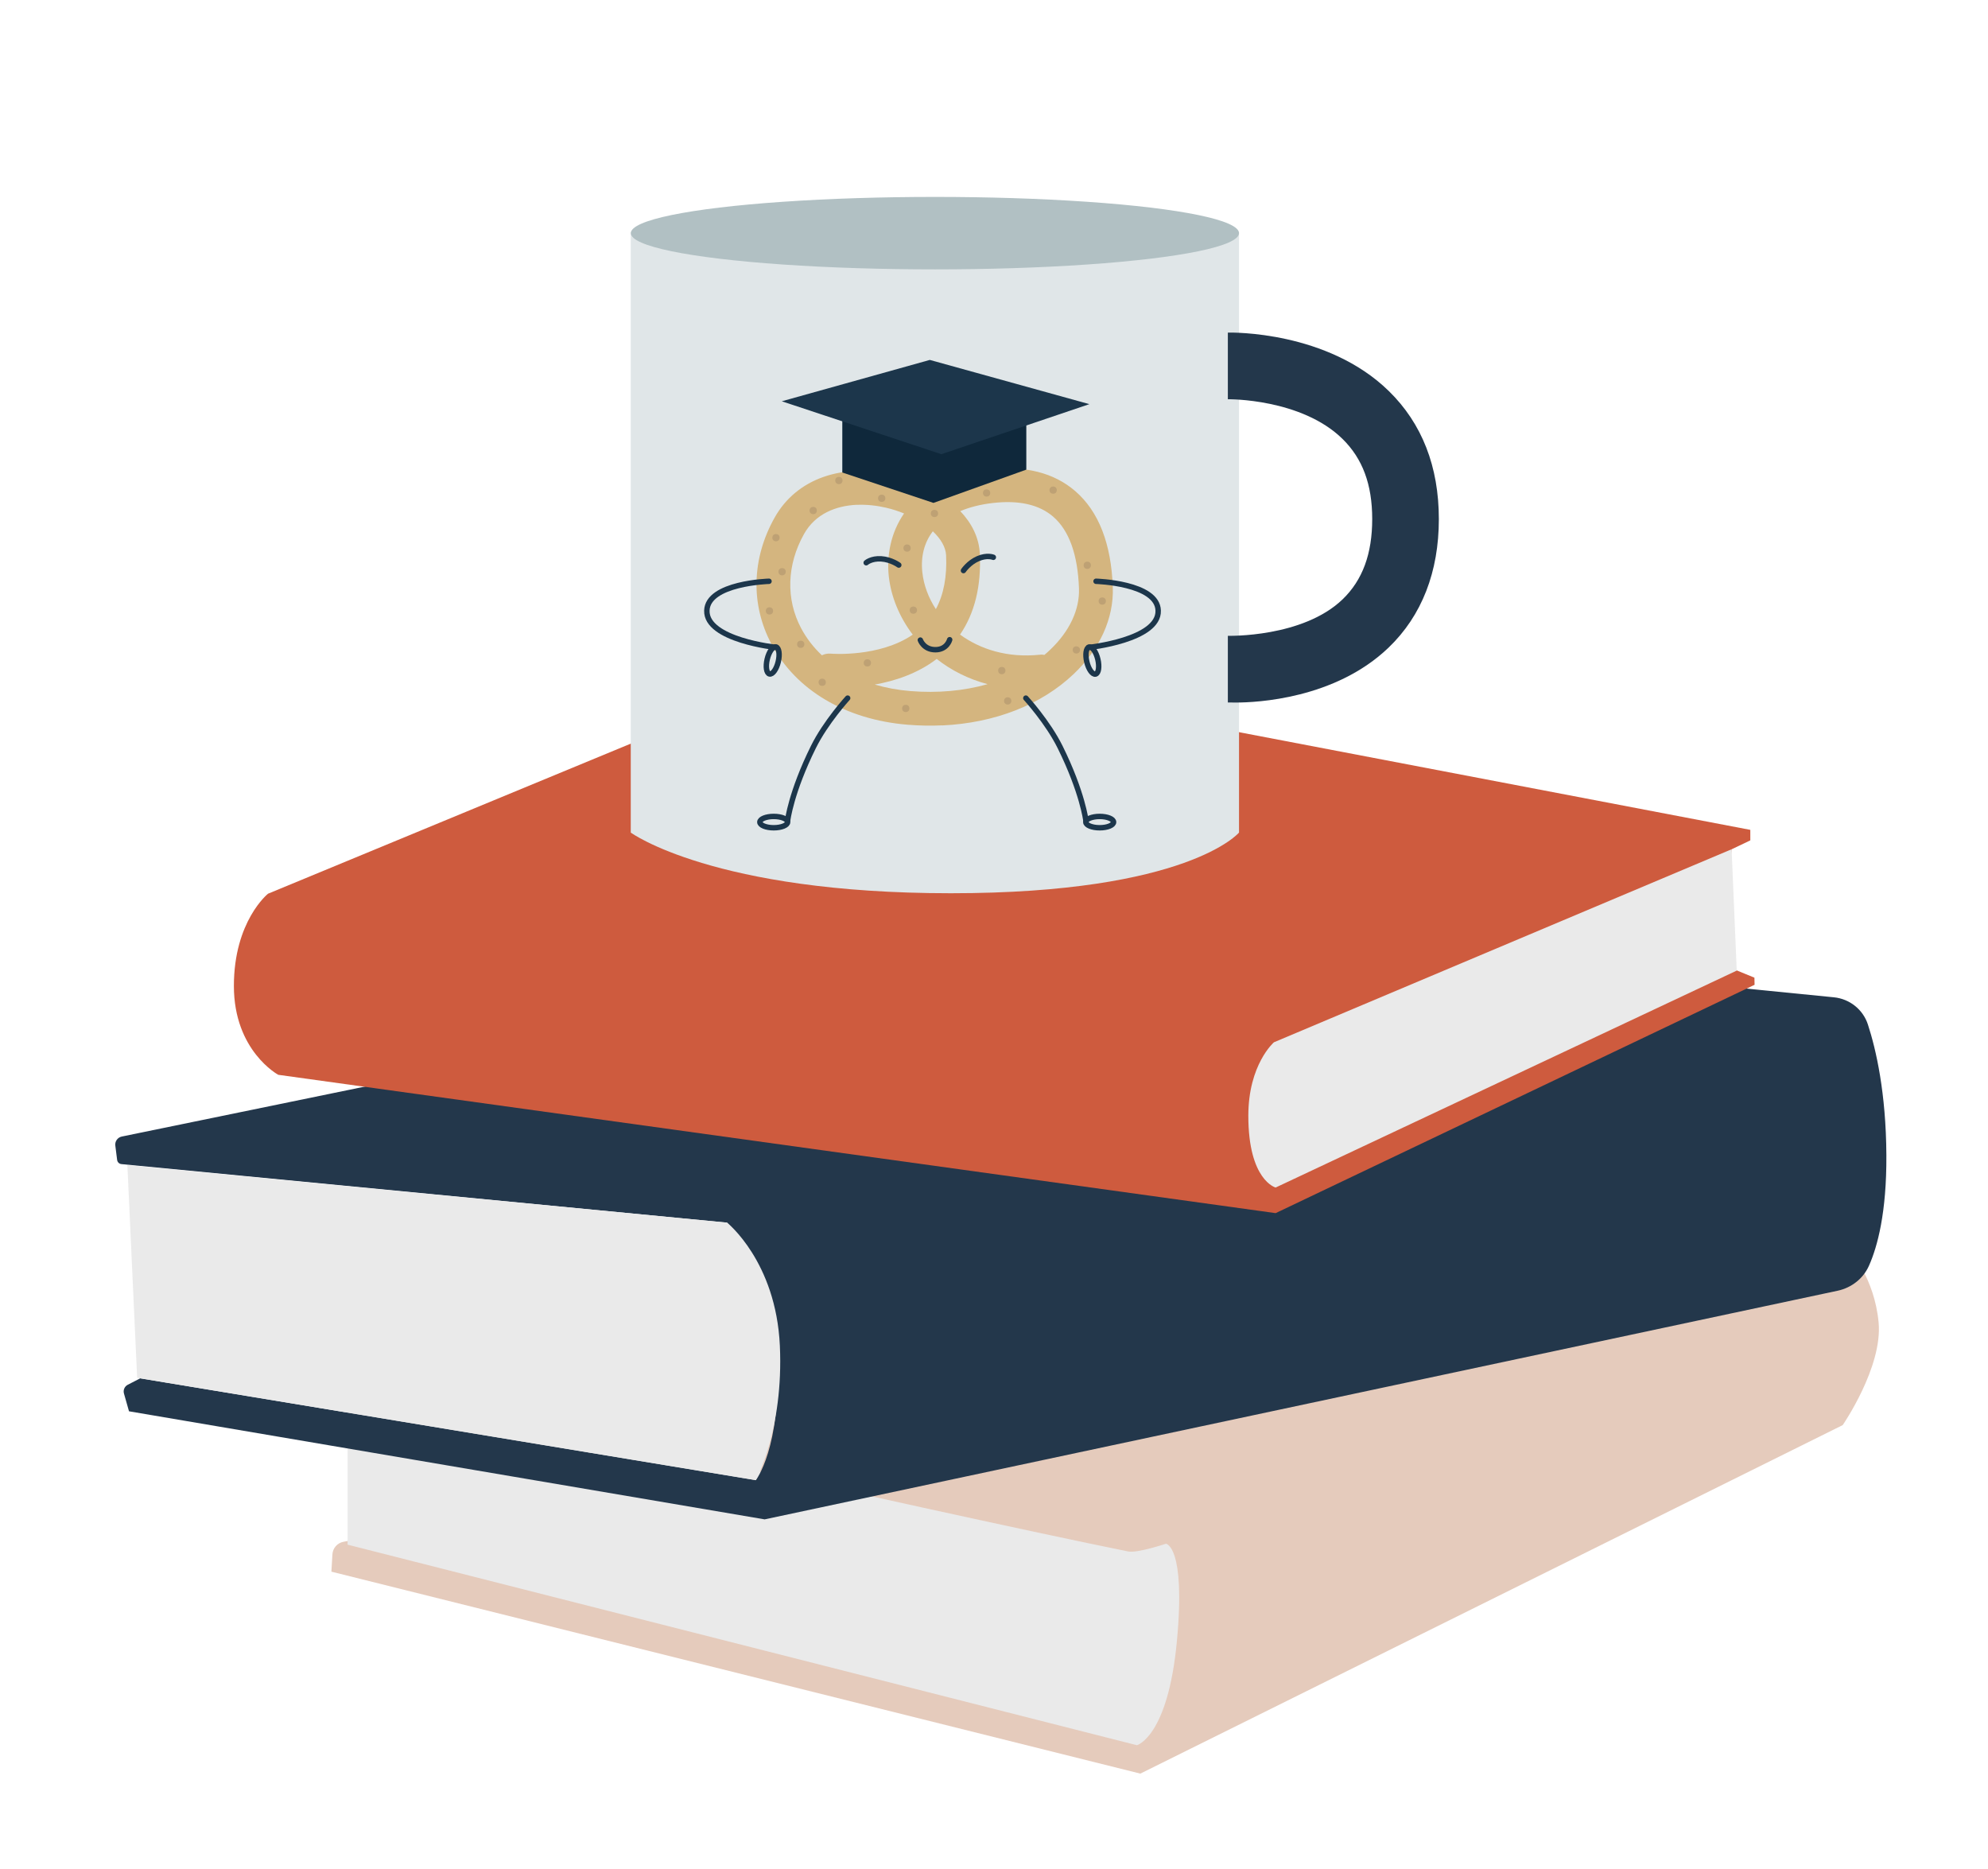 <?xml version="1.0" encoding="UTF-8"?> <svg xmlns="http://www.w3.org/2000/svg" id="_Слой_1" data-name="Слой_1" viewBox="0 0 256.27 240.87"><defs><style> .cls-1 { fill: #e0e6e8; } .cls-2 { fill: #eaeaea; } .cls-3 { fill: #d4b57f; } .cls-4 { fill: #e5cbbc; } .cls-5 { fill: none; stroke: #1c364b; stroke-linecap: round; stroke-linejoin: round; stroke-width: .7px; } .cls-6 { fill: #b1c0c3; } .cls-7 { fill: #bea174; } .cls-8 { fill: #0f283b; } .cls-9 { fill: #ce5b3e; } .cls-10 { fill: #23374b; } .cls-11 { fill: #1c364b; } </style></defs><path class="cls-4" d="M238.47,161.21s3.17,3.51,3.7,9.25c.53,5.74-4.63,13.22-4.63,13.22l-90.54,44.92-104.28-26.03.13-2.23c.05-.8.63-1.47,1.42-1.62l1.19-.23,32.29-16.46,160.72-20.83Z"></path><path class="cls-2" d="M44.81,184.99v14.1s101.75,25.85,101.75,25.85c0,0,3.99-1.07,5.15-13.39,1.16-12.32-1.41-12.58-1.41-12.58,0,0-3.68,1.23-4.85,1-25.41-5.13-101.48-22.45-101.48-22.45l.84,7.48Z"></path><path class="cls-10" d="M146.48,119.62L15.69,146.49c-.55.12-.91.65-.82,1.2l.23,1.82c.04.28.26.5.55.53l78.07,7.55s5.93,6.11,6.46,17.57c.53,11.46-2.75,15.62-2.75,15.62l-79.35-13.13-1.61.83c-.41.21-.62.69-.49,1.13l.65,2.29,81.94,13.93,138.32-29.47c1.78-.38,3.3-1.56,4.04-3.23,1.09-2.45,2.28-6.83,2.24-14.22-.04-8.07-1.34-13.67-2.38-16.86-.63-1.94-2.36-3.31-4.39-3.51l-89.92-8.92Z"></path><path class="cls-2" d="M16.42,150.17l1.26,27.42,79.75,13.18s3.6-6.48,3.1-17.33-6.81-15.86-6.81-15.86l-77.3-7.41Z"></path><path class="cls-9" d="M225.63,108.31v-1.35s-117.11-22.37-117.11-22.37l-73.97,30.6s-4.4,3.52-4.4,11.89,5.72,11.45,5.72,11.45l128.57,17.83,61.74-29.43-.02-.92-4.1-1.68,1.15-14.86,2.41-1.15Z"></path><path class="cls-2" d="M223.22,109.46l-59,24.88s-3.3,2.85-3.3,9.47c0,8.34,3.52,9.25,3.52,9.25l59.44-27.96-.66-15.63Z"></path><path class="cls-1" d="M159.72,107.31s-6.54,7.82-37.15,7.82-41.26-7.82-41.26-7.82V29.9h78.41v77.41Z"></path><ellipse class="cls-6" cx="120.52" cy="30.05" rx="39.2" ry="4.67"></ellipse><path class="cls-10" d="M159.35,90.55c-.34,0-1.01,0-1.07-.01v-8.59c.06,0,9.66.25,14.8-4.71,2.57-2.48,3.81-5.86,3.81-10.34s-1.25-7.79-3.82-10.32c-5.31-5.22-14.71-5.13-14.79-5.12v-8.59c.54-.02,12.84-.21,20.76,7.54,4.27,4.18,6.44,9.73,6.44,16.5s-2.18,12.44-6.49,16.57c-6.91,6.62-17.04,7.07-19.65,7.07Z"></path><g><g><path class="cls-3" d="M121.46,93.49c-1.46.07-2.95.04-4.46-.08-8-.66-14.4-4.45-17.56-10.41-2.7-5.08-2.55-11.03.43-16.31,2.79-4.97,8.69-7.07,15.39-5.48,1.56.37,3.17.97,4.67,1.77,1.91-1.22,4.4-2.11,7.58-2.47,4.6-.53,8.35.41,11.1,2.79,3.02,2.61,4.65,6.79,4.84,12.43.13,3.97-1.66,7.92-5.04,11.14-4.19,3.99-10.21,6.32-16.94,6.63ZM112.76,88.23c1.43.42,2.97.71,4.59.84,3.55.29,6.93-.03,9.96-.89-2.5-.66-4.71-1.79-6.56-3.25-2.5,1.91-5.44,2.85-7.98,3.3ZM134.12,84.37c.17,0,.35,0,.51.04.27-.22.52-.45.77-.69,2.47-2.35,3.78-5.14,3.69-7.85-.15-4.38-1.27-7.5-3.33-9.28-1.8-1.55-4.41-2.15-7.77-1.76-1.59.18-3,.54-4.2,1.05,1.46,1.54,2.42,3.4,2.52,5.5.19,4.16-.66,7.64-2.55,10.41,2.61,1.91,6.13,3.02,10.24,2.6.04,0,.08,0,.12,0ZM110.45,65.06c-2.7.13-5.34,1.16-6.8,3.76-2.23,3.97-2.37,8.4-.38,12.15.69,1.3,1.6,2.47,2.68,3.49.35-.17.74-.25,1.15-.21.07,0,6.23.51,10.56-2.45-1.73-2.28-2.8-4.9-3.09-7.53-.28-2.64.24-5.59,1.97-8.09-.73-.3-1.5-.55-2.31-.74-1.2-.28-2.51-.43-3.8-.37ZM120.25,68.48c-1.1,1.44-1.58,3.24-1.35,5.31.18,1.63.78,3.25,1.74,4.72,1.01-1.87,1.45-4.2,1.32-6.95-.05-1.03-.68-2.11-1.71-3.08Z"></path><path class="cls-5" d="M109.27,89.98s-2.84,3.11-4.42,6.31c-2.89,5.84-3.32,9.47-3.32,9.47"></path><ellipse class="cls-5" cx="99.74" cy="105.96" rx="1.79" ry=".73"></ellipse><path class="cls-5" d="M132.24,89.98s2.84,3.11,4.42,6.31c2.89,5.84,3.32,9.47,3.32,9.47"></path><path class="cls-5" d="M143.55,105.96c0,.4-.8.73-1.79.73s-1.79-.33-1.79-.73.8-.73,1.79-.73,1.79.33,1.79.73Z"></path><path class="cls-5" d="M99.13,74.92s-7.91.22-8.01,3.78c-.12,3.8,8.97,4.75,8.97,4.75"></path><ellipse class="cls-5" cx="99.61" cy="85.13" rx="1.79" ry=".73" transform="translate(-6.34 162.22) rotate(-76.56)"></ellipse><g><path class="cls-5" d="M141.29,74.92s7.91.22,8.01,3.78c.12,3.8-8.97,4.75-8.97,4.75"></path><ellipse class="cls-5" cx="140.81" cy="85.13" rx=".73" ry="1.79" transform="translate(-15.93 35.07) rotate(-13.44)"></ellipse></g><path class="cls-5" d="M118.64,82.5s.43,1.24,1.94,1.24,1.84-1.29,1.84-1.29"></path><path class="cls-5" d="M124.2,73.54s.67-1.01,1.86-1.53,1.99-.18,1.99-.18"></path><path class="cls-5" d="M115.86,72.83s-.98-.72-2.27-.8-1.93.5-1.93.5"></path><g><circle class="cls-7" cx="116.93" cy="70.64" r=".47"></circle><circle class="cls-7" cx="113.66" cy="64.22" r=".47"></circle><circle class="cls-7" cx="120.46" cy="66.18" r=".47"></circle><circle class="cls-7" cx="108.14" cy="61.93" r=".47"></circle><circle class="cls-7" cx="104.83" cy="65.8" r=".47"></circle><circle class="cls-7" cx="100.03" cy="69.3" r=".47"></circle><circle class="cls-7" cx="100.82" cy="73.69" r=".47"></circle><circle class="cls-7" cx="99.19" cy="78.74" r=".47"></circle><circle class="cls-7" cx="103.22" cy="83.04" r=".47"></circle><circle class="cls-7" cx="105.99" cy="87.94" r=".47"></circle><circle class="cls-7" cx="111.81" cy="85.44" r=".47"></circle><circle class="cls-7" cx="117.74" cy="78.64" r=".47"></circle><circle class="cls-7" cx="129.14" cy="86.43" r=".47"></circle><circle class="cls-7" cx="138.75" cy="83.77" r=".47"></circle><circle class="cls-7" cx="140.16" cy="72.86" r=".47"></circle><circle class="cls-7" cx="135.76" cy="63.17" r=".47"></circle><circle class="cls-7" cx="127.18" cy="63.54" r=".47"></circle><circle class="cls-7" cx="142.09" cy="77.47" r=".47"></circle><circle class="cls-7" cx="116.76" cy="91.31" r=".47"></circle><circle class="cls-7" cx="129.9" cy="90.34" r=".47"></circle></g></g><polygon class="cls-8" points="108.58 60.9 108.58 52.63 132.3 52.63 132.3 60.53 120.33 64.82 108.58 60.9"></polygon><polygon class="cls-11" points="100.78 51.72 121.35 58.54 140.43 52.09 119.86 46.39 100.78 51.72"></polygon></g></svg> 